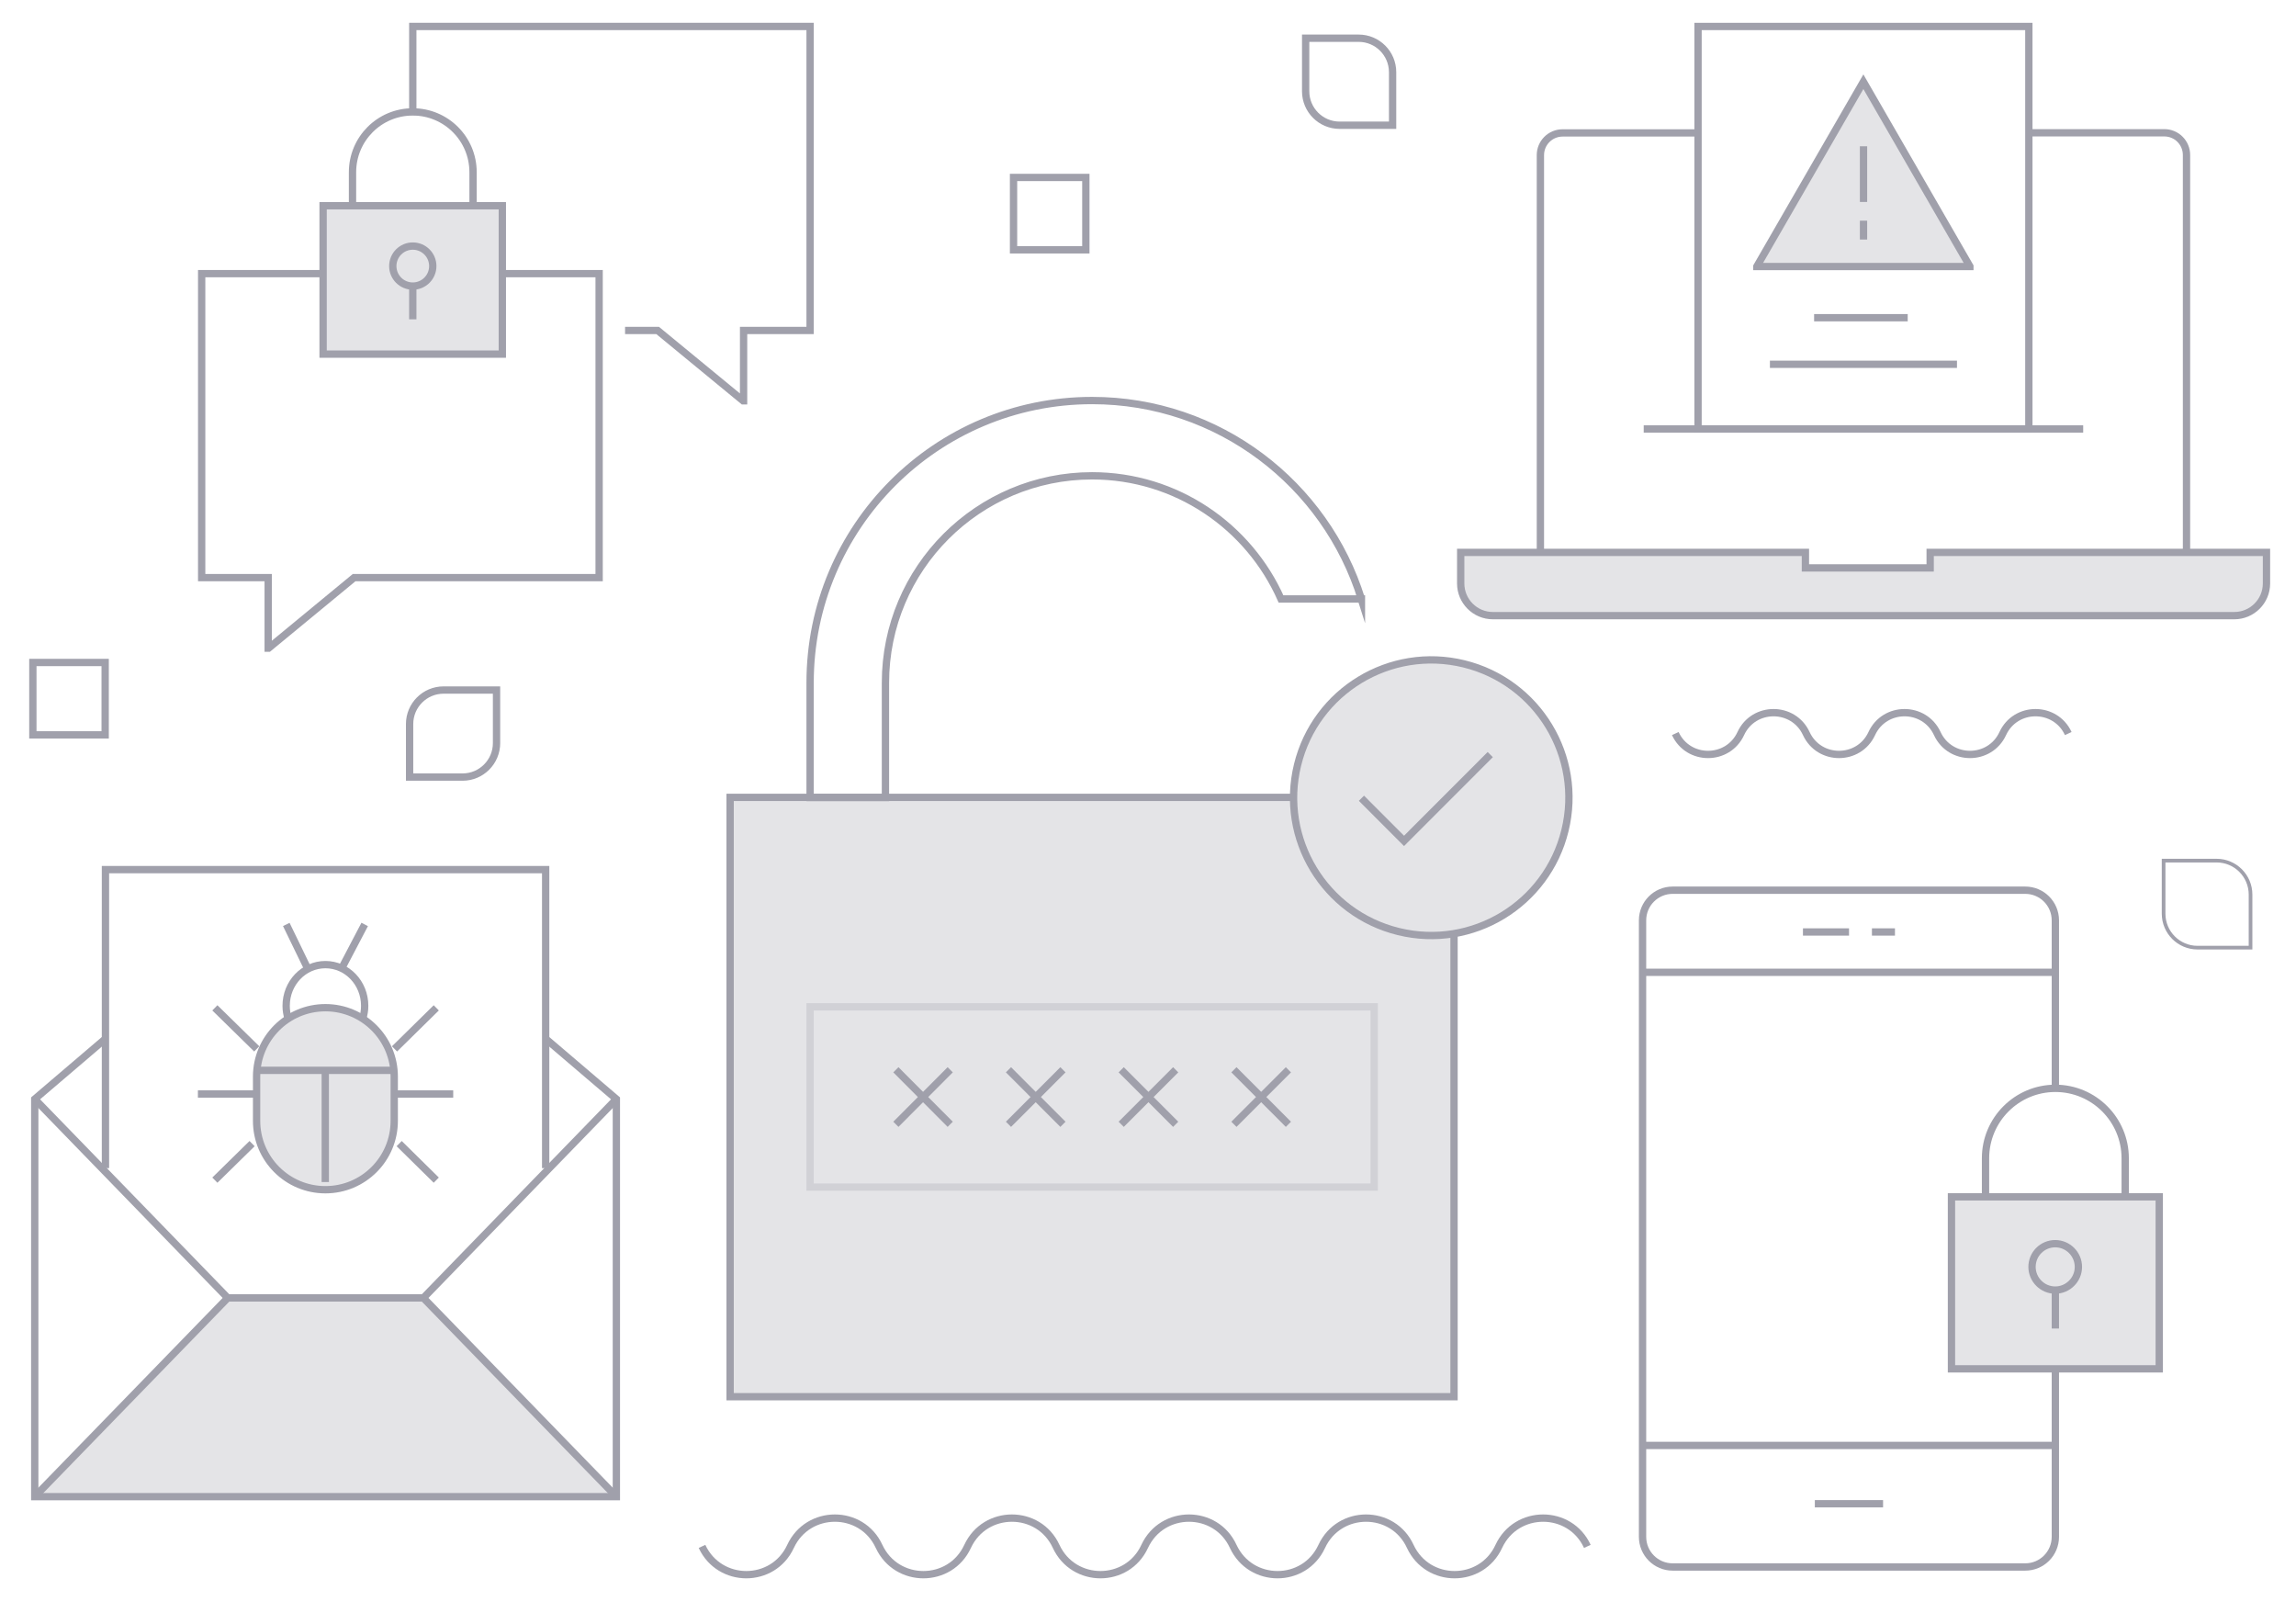<svg width="628" height="444" viewBox="0 0 628 444" fill="none" xmlns="http://www.w3.org/2000/svg">
<path d="M434.168 422.897C429.412 412.584 414.748 412.584 409.952 422.897C405.196 433.211 390.532 433.211 385.736 422.897C380.98 412.584 366.316 412.584 361.521 422.897C356.765 433.211 342.101 433.211 337.305 422.897C332.549 412.584 317.885 412.584 313.09 422.897C308.334 433.211 293.67 433.211 288.874 422.897C284.118 412.584 269.454 412.584 264.658 422.897C259.903 433.211 245.238 433.211 240.443 422.897C235.687 412.584 221.023 412.584 216.227 422.897C211.471 433.211 196.807 433.211 192.012 422.897" stroke="#A0A0AB" stroke-width="2" stroke-miterlimit="10"/>
<path d="M565.709 200.609C562.181 192.993 551.322 192.993 547.795 200.609C544.267 208.225 533.408 208.225 529.881 200.609C526.353 192.993 515.494 192.993 511.967 200.609C508.439 208.225 497.58 208.225 494.053 200.609C490.525 192.993 479.666 192.993 476.139 200.609C472.611 208.225 461.752 208.225 458.225 200.609" stroke="#A0A0AB" stroke-width="2" stroke-miterlimit="10"/>
<path d="M357.123 10.451H371.629C376.741 10.451 380.903 14.616 380.903 19.733V34.25H366.397C361.284 34.25 357.123 30.085 357.123 24.968V10.451Z" stroke="#A0A0AB" stroke-width="2" stroke-miterlimit="10"/>
<path d="M112.033 212.509V197.991C112.033 192.874 116.195 188.709 121.307 188.709H135.813V203.227C135.813 208.344 131.651 212.509 126.539 212.509H112.033Z" stroke="#A0A0AB" stroke-width="2" stroke-miterlimit="10"/>
<path d="M591.787 235.357H606.293C611.405 235.357 615.567 239.522 615.567 244.639V259.157H601.061C595.949 259.157 591.787 254.992 591.787 249.875V235.357Z" stroke="#A0A0AB" stroke-miterlimit="10"/>
<path d="M296.999 48.53H277.223V68.323H296.999V48.53Z" stroke="#A0A0AB" stroke-width="2" stroke-miterlimit="10"/>
<path d="M28.765 181.173H8.988V200.966H28.765V181.173Z" stroke="#A0A0AB" stroke-width="2" stroke-miterlimit="10"/>
<path d="M543.078 327.342V316.751C543.078 306.2 551.639 297.632 562.181 297.632C572.723 297.632 581.284 306.2 581.284 316.751V327.342" stroke="#A0A0AB" stroke-width="2" stroke-miterlimit="10"/>
<path d="M590.597 327.302H533.764V374.346H590.597V327.302Z" fill="#E4E4E7" stroke="#A0A0AB" stroke-width="2" stroke-miterlimit="10"/>
<path d="M555.799 346.461C555.799 342.931 558.652 340.114 562.14 340.114C565.628 340.114 568.481 342.97 568.481 346.461C568.481 349.951 565.628 352.807 562.14 352.807C558.652 352.807 555.799 349.951 555.799 346.461Z" stroke="#A0A0AB" stroke-width="2" stroke-miterlimit="10"/>
<path d="M562.18 352.807V363.319" stroke="#A0A0AB" stroke-width="2" stroke-miterlimit="10"/>
<path d="M493.141 254.872H505.744" stroke="#A0A0AB" stroke-width="2" stroke-miterlimit="10"/>
<path d="M512.006 254.872H518.307" stroke="#A0A0AB" stroke-width="2" stroke-miterlimit="10"/>
<path d="M496.391 411.235H515.058" stroke="#A0A0AB" stroke-width="2" stroke-miterlimit="10"/>
<path d="M562.181 374.346V420.279C562.181 424.841 558.495 428.53 553.938 428.53H457.511C452.953 428.53 449.268 424.841 449.268 420.279V251.699C449.268 247.137 452.953 243.448 457.511 243.448H553.938C558.495 243.448 562.181 247.137 562.181 251.699V297.632" stroke="#A0A0AB" stroke-width="2" stroke-miterlimit="10"/>
<path d="M449.268 265.899H562.181" stroke="#A0A0AB" stroke-width="2" stroke-miterlimit="10"/>
<path d="M562.181 395.29H449.268" stroke="#A0A0AB" stroke-width="2" stroke-miterlimit="10"/>
<path d="M353.833 218.062H199.701V381.962H397.706V255.824" fill="#E4E4E7"/>
<path d="M353.833 218.062H199.701V381.962H397.706V255.824" stroke="#A0A0AB" stroke-width="2" stroke-miterlimit="10"/>
<path d="M375.868 275.34H221.578V324.645H375.868V275.34Z" fill="#E4E4E7" stroke="#D1D1D6" stroke-width="2" stroke-miterlimit="10"/>
<path d="M259.903 307.469L245.041 292.555" stroke="#A0A0AB" stroke-width="2" stroke-miterlimit="10"/>
<path d="M259.903 292.555L245.041 307.469" stroke="#A0A0AB" stroke-width="2" stroke-miterlimit="10"/>
<path d="M290.738 307.469L275.836 292.555" stroke="#A0A0AB" stroke-width="2" stroke-miterlimit="10"/>
<path d="M290.738 292.555L275.836 307.469" stroke="#A0A0AB" stroke-width="2" stroke-miterlimit="10"/>
<path d="M321.572 307.469L306.67 292.555" stroke="#A0A0AB" stroke-width="2" stroke-miterlimit="10"/>
<path d="M321.572 292.555L306.67 307.469" stroke="#A0A0AB" stroke-width="2" stroke-miterlimit="10"/>
<path d="M352.406 307.469L337.504 292.555" stroke="#A0A0AB" stroke-width="2" stroke-miterlimit="10"/>
<path d="M352.406 292.555L337.504 307.469" stroke="#A0A0AB" stroke-width="2" stroke-miterlimit="10"/>
<path d="M428.045 227.122C432.995 206.909 420.635 186.507 400.438 181.553C380.242 176.6 359.857 188.97 354.907 209.184C349.958 229.397 362.318 249.799 382.514 254.753C402.711 259.706 423.096 247.336 428.045 227.122Z" fill="#E4E4E7" stroke="#A0A0AB" stroke-width="2" stroke-miterlimit="10"/>
<path d="M372.379 218.3L384.031 229.962L407.612 206.36" stroke="#A0A0AB" stroke-width="2" stroke-miterlimit="10"/>
<path d="M372.381 163.839C362.631 132.384 333.342 109.536 298.703 109.536C256.098 109.536 221.578 144.085 221.578 186.726V218.102H242.187V186.726C242.187 155.469 267.512 130.123 298.703 130.123C321.77 130.123 341.586 143.966 350.384 163.799H372.381V163.839Z" stroke="#A0A0AB" stroke-width="2" stroke-miterlimit="10"/>
<path d="M137.398 74.829H163.873V157.968H116.313H96.854L73.471 177.246H73.352V157.968H55.16V74.829H88.372" stroke="#A0A0AB" stroke-width="2" stroke-miterlimit="10"/>
<path d="M170.966 90.378H179.884L203.267 109.616H203.386V90.378H221.577V7.238H112.904V31.474" stroke="#A0A0AB" stroke-width="2" stroke-miterlimit="10"/>
<path d="M96.418 56.265V47.102C96.418 37.979 103.79 30.601 112.905 30.601C122.021 30.601 129.392 37.979 129.392 47.102V56.265" stroke="#A0A0AB" stroke-width="2" stroke-miterlimit="10"/>
<path d="M137.399 56.265H88.373V96.843H137.399V56.265Z" fill="#E4E4E7" stroke="#A0A0AB" stroke-width="2" stroke-miterlimit="10"/>
<path d="M112.905 78.24C115.925 78.24 118.374 75.789 118.374 72.766C118.374 69.743 115.925 67.292 112.905 67.292C109.884 67.292 107.436 69.743 107.436 72.766C107.436 75.789 109.884 78.24 112.905 78.24Z" stroke="#A0A0AB" stroke-width="2" stroke-miterlimit="10"/>
<path d="M112.904 78.24V87.323" stroke="#A0A0AB" stroke-width="2" stroke-miterlimit="10"/>
<path d="M58.768 275.618L70.221 286.843" stroke="#A0A0AB" stroke-width="2" stroke-miterlimit="10"/>
<path d="M54.131 299.179H70.222" stroke="#A0A0AB" stroke-width="2" stroke-miterlimit="10"/>
<path d="M58.768 322.74L68.953 312.745" stroke="#A0A0AB" stroke-width="2" stroke-miterlimit="10"/>
<path d="M89.007 325.358C78.623 325.358 70.182 316.949 70.182 306.517V294.419C70.182 284.026 78.584 275.578 89.007 275.578C99.391 275.578 107.833 283.987 107.833 294.419V306.517C107.833 316.91 99.431 325.358 89.007 325.358Z" fill="#E4E4E7" stroke="#A0A0AB" stroke-width="2" stroke-miterlimit="10"/>
<path d="M70.301 292.714H107.635" stroke="#A0A0AB" stroke-width="2" stroke-miterlimit="10"/>
<path d="M88.969 323.256V292.713" stroke="#A0A0AB" stroke-width="2" stroke-miterlimit="10"/>
<path d="M78.822 278.592C78.466 277.482 78.268 276.292 78.268 275.062C78.268 268.834 83.063 263.797 89.008 263.797C94.953 263.797 99.749 268.834 99.749 275.062C99.749 276.292 99.55 277.482 99.194 278.592" stroke="#A0A0AB" stroke-width="2" stroke-miterlimit="10"/>
<path d="M119.326 275.618L107.912 286.843" stroke="#A0A0AB" stroke-width="2" stroke-miterlimit="10"/>
<path d="M123.963 299.179H107.912" stroke="#A0A0AB" stroke-width="2" stroke-miterlimit="10"/>
<path d="M119.328 322.74L109.182 312.745" stroke="#A0A0AB" stroke-width="2" stroke-miterlimit="10"/>
<path d="M93.447 264.828L99.749 252.81" stroke="#A0A0AB" stroke-width="2" stroke-miterlimit="10"/>
<path d="M78.307 252.81L84.212 264.987" stroke="#A0A0AB" stroke-width="2" stroke-miterlimit="10"/>
<path d="M149.248 319.448V275.459V243.766V237.816H126.419H28.844V277.323V319.448" stroke="#A0A0AB" stroke-width="2" stroke-miterlimit="10"/>
<path d="M9.504 409.292L62.295 354.949H115.799L168.59 409.292" fill="#E4E4E7"/>
<path d="M9.504 409.292L62.295 354.949H115.799L168.59 409.292" stroke="#A0A0AB" stroke-width="2" stroke-miterlimit="10"/>
<path d="M168.59 300.567L115.799 354.949H62.295L9.504 300.567" stroke="#A0A0AB" stroke-width="2" stroke-miterlimit="10"/>
<path d="M28.845 284.066L9.504 300.567V409.292H168.59V300.567L149.249 284.066" stroke="#A0A0AB" stroke-width="2" stroke-miterlimit="10"/>
<path d="M464.447 7.238H546.685H554.929V117.311H464.447V7.238Z" stroke="#A0A0AB" stroke-width="2" stroke-miterlimit="10"/>
<path d="M496.193 86.887H521.796" stroke="#A0A0AB" stroke-width="2" stroke-miterlimit="10"/>
<path d="M484.105 99.62H535.271" stroke="#A0A0AB" stroke-width="2" stroke-miterlimit="10"/>
<path d="M509.669 22.351L480.539 72.845V72.885H538.799C538.799 72.885 538.799 72.885 538.799 72.845L509.669 22.351Z" fill="#E4E4E7"/>
<path d="M509.669 22.351L480.539 72.845V72.885H538.799C538.799 72.885 538.799 72.885 538.799 72.845L509.669 22.351ZM509.669 22.351H509.629" stroke="#A0A0AB" stroke-width="2" stroke-miterlimit="10"/>
<path d="M509.709 40.002V55.234" stroke="#A0A0AB" stroke-width="2" stroke-miterlimit="10"/>
<path d="M509.709 65.507V60.35" stroke="#A0A0AB" stroke-width="2" stroke-miterlimit="10"/>
<path d="M554.93 36.313H591.986C595.355 36.313 598.05 39.05 598.05 42.382V151.066" stroke="#A0A0AB" stroke-width="2" stroke-miterlimit="10"/>
<path d="M421.328 151.066V42.421C421.328 39.05 424.063 36.352 427.392 36.352H464.449" stroke="#A0A0AB" stroke-width="2" stroke-miterlimit="10"/>
<path d="M527.939 151.066V155.311H493.816V151.066H399.529V159.555C399.529 164.394 403.453 168.361 408.328 168.361H611.128C615.964 168.361 619.927 164.434 619.927 159.555V151.066H527.979H527.939Z" fill="#E4E4E7" stroke="#A0A0AB" stroke-width="2" stroke-miterlimit="10"/>
<path d="M449.586 117.311H569.792" stroke="#A0A0AB" stroke-width="2" stroke-miterlimit="10"/>
</svg>
